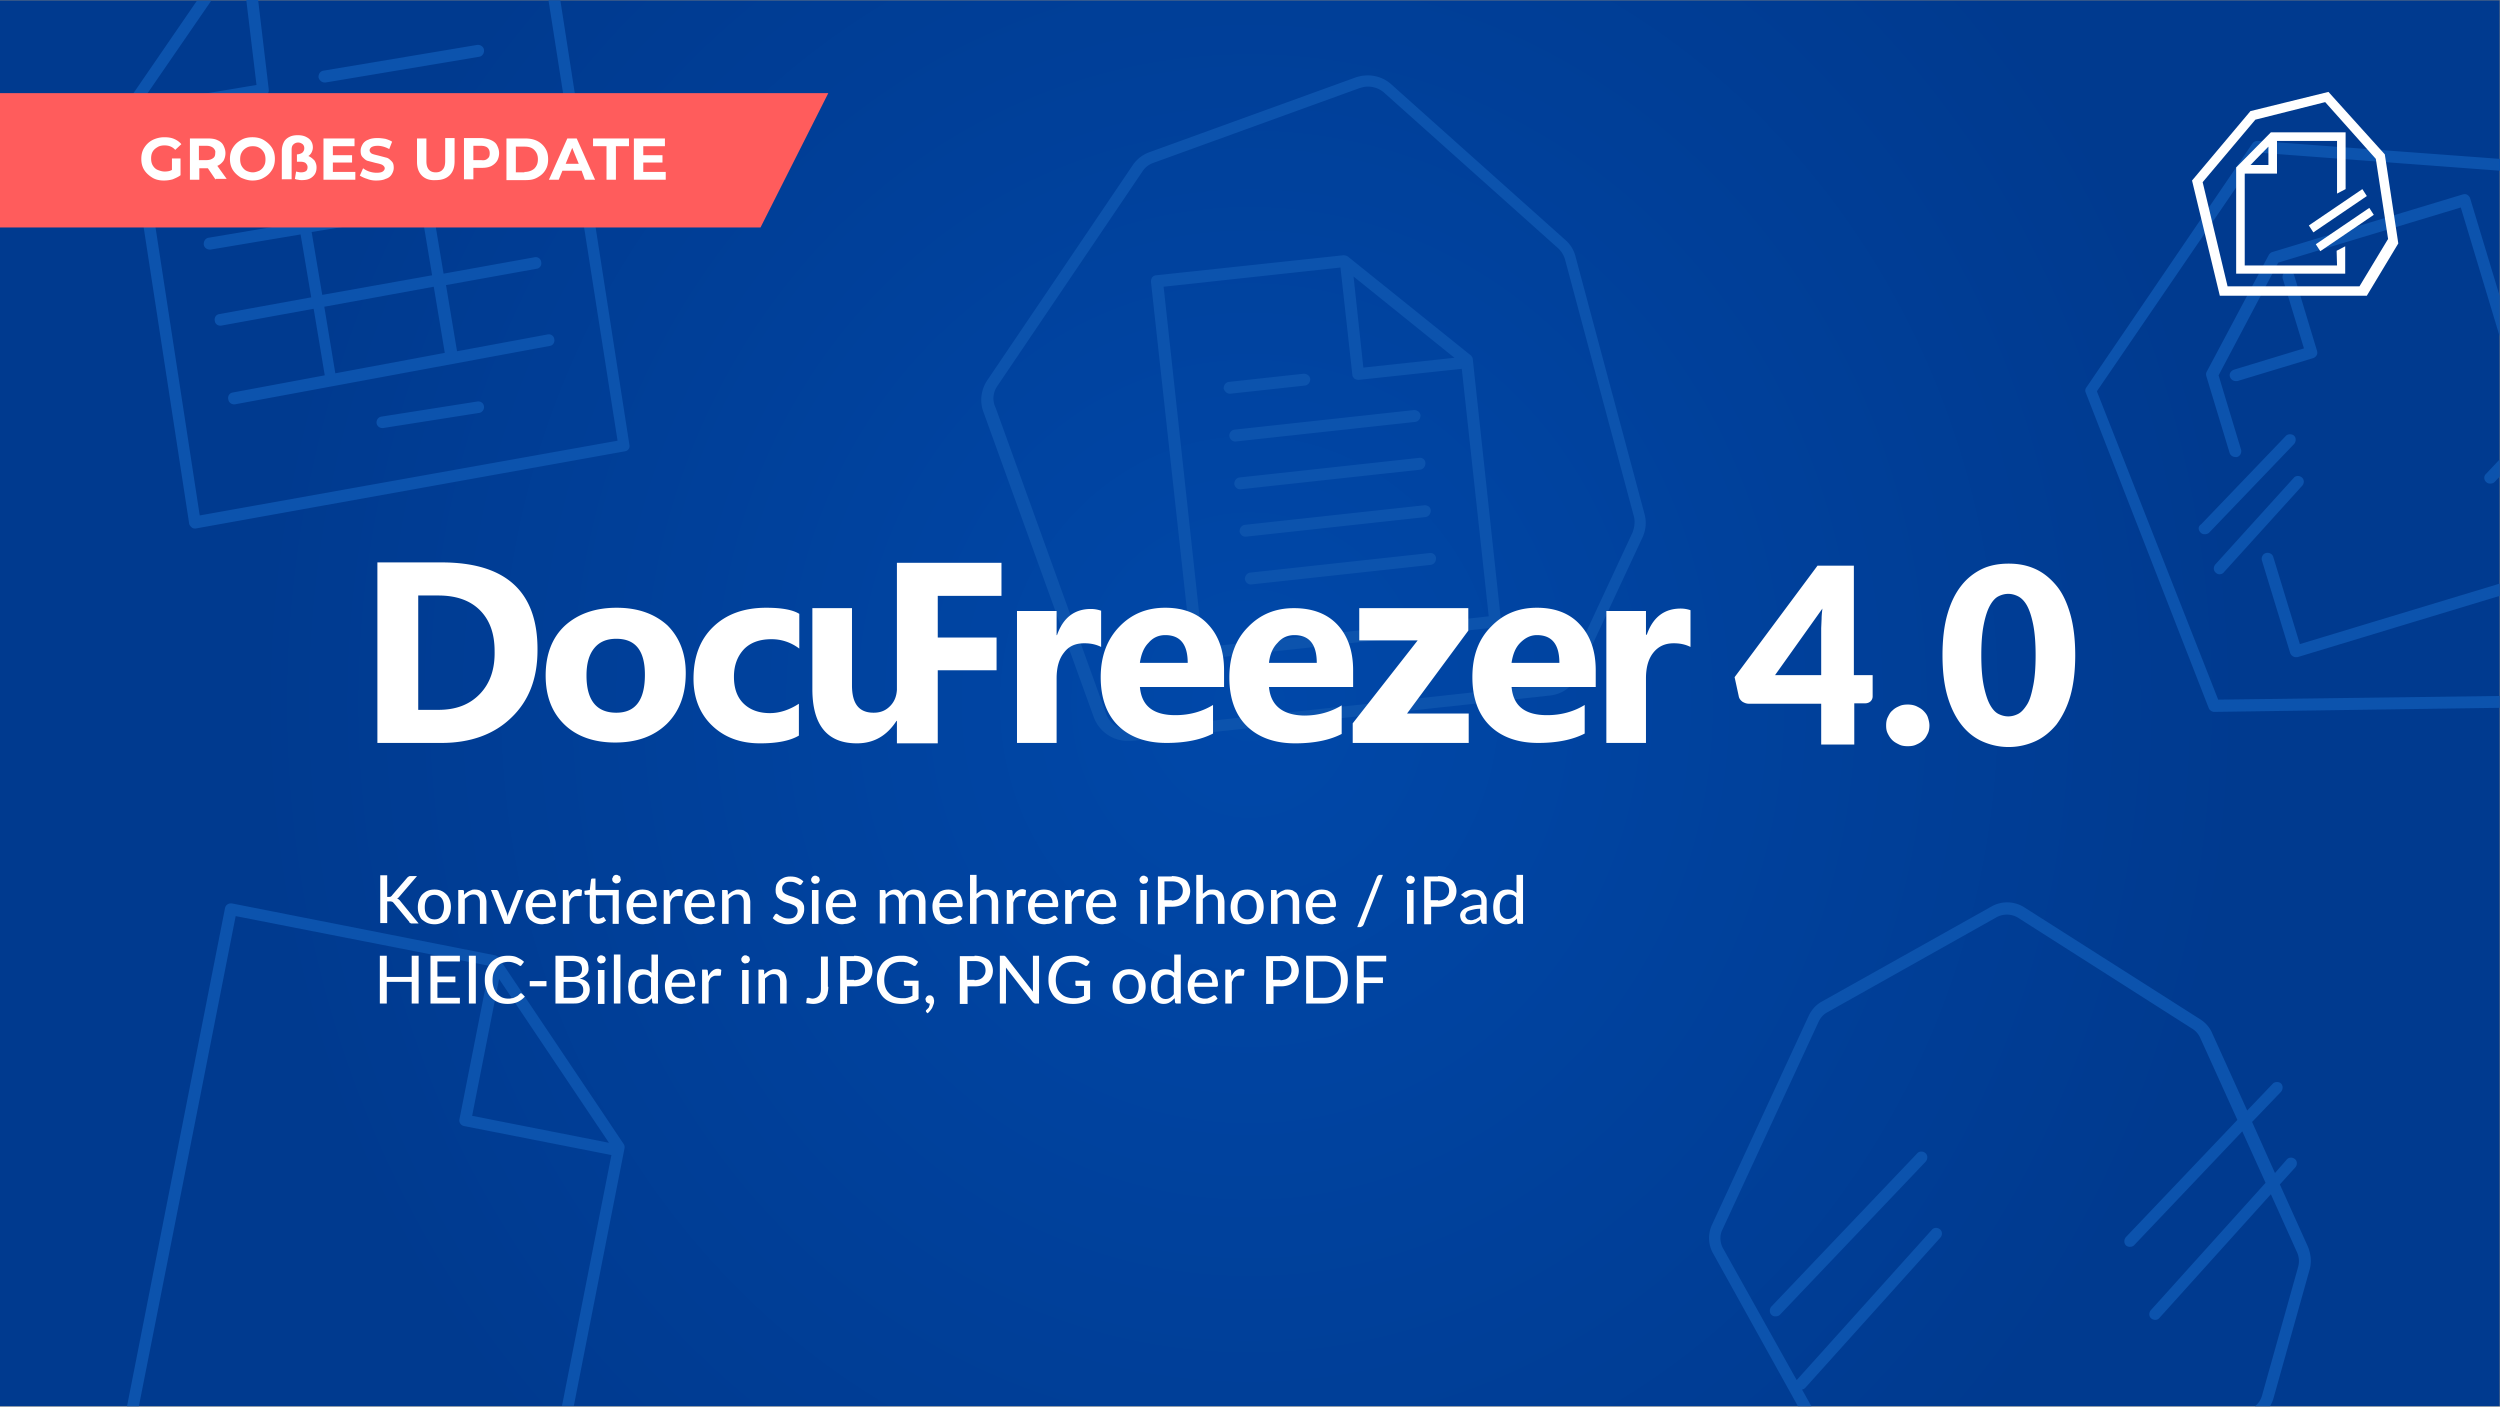 <svg xmlns="http://www.w3.org/2000/svg" xmlns:xlink="http://www.w3.org/1999/xlink" viewBox="0 447.7 612.1 344.4" xmlns:v="https://vecta.io/nano"><rect x="0" y="447.7" width="612.1" height="344.4" fill="#808080" stroke="none"/><radialGradient id="A" cx="640.033" cy="336.316" r="511.221" gradientTransform="matrix(0.478 0 0 0.512 0 447.706)" gradientUnits="userSpaceOnUse"><stop offset="0" stop-color="#0048a9"/><stop offset="1" stop-color="#003a8f"/></radialGradient><path fill="url(#A)" d="M0 792V447.8h612V792"/><path d="M469.4 730.1l-35.7 37.5c-.5.6-.5 1.5 0 2 .3.3.6.4 1 .4s.8-.1 1.1-.4l35.7-37.5c.5-.6.5-1.5 0-2-.6-.6-1.6-.6-2.1 0zm91.3-122.6c.1.4.4.7.7.9.2.1.4.2.7.2h.4l49.5-15v-3l-48.9 14.8-6.5-21.3c-.2-.8-1.1-1.2-1.8-1-.8.2-1.2 1.1-1 1.8l6.9 22.6zm-19.9 13.6c.2.5.8.9 1.3.9h0l69.9-1v-2.9l-68.9.9-29.7-75.5 39.9-58.4 58.8 4.4v-2.9l-59.3-4.4c-.5 0-1 .2-1.3.6l-40.7 59.8c-.3.4-.3.9-.1 1.3l30.1 77.2zm71.2-101l-7.2-23.8c-.1-.4-.4-.7-.7-.9s-.7-.2-1.1-.1l-46.6 14.1c-.4.1-.7.4-.9.7l-15.2 28.6c-.2.3-.2.7-.1 1.1l5.7 18.8c.2.6.8 1 1.4 1h.4c.8-.2 1.2-1.1 1-1.8l-5.5-18.2 14.6-27.6 44.7-13.5L612 530v-9.9h0zM546 540c.2.6.8 1 1.4 1h.4l18.5-5.6c.4-.1.7-.4.9-.7s.2-.7.1-1.1l-5.6-18.5c-.2-.8-1.1-1.2-1.8-1-.8.2-1.2 1.1-1 1.8l5.2 17.1-17.1 5.2c-.8.3-1.3 1-1 1.8zm62.7 25.7c.3.3.6.4 1 .4s.8-.1 1.1-.4l1.2-1.3v-4.2l-3.3 3.5a1.34 1.34 0 0 0 0 2zM122.1 682.2c-.2-.3-.5-.5-.9-.6l-64.4-12.7c-.8-.1-1.5.3-1.7 1.1l-24 122H34l15-75.8 8.7-44.2 62.2 12.2-7.4 37.5a1.39 1.39 0 0 0 .2 1.1c.2.3.5.5.9.6l36.1 7.1-12.1 61.4h2.9l12.4-63a1.39 1.39 0 0 0-.2-1.1l-30.6-45.6zm-6.5 38.7l6.6-33.5 26.9 40.1-33.5-6.6zm423.2-142.8c.3.3.6.4 1 .4s.8-.1 1.1-.4l20.8-21.7c.5-.6.5-1.5 0-2s-1.5-.5-2 0l-20.8 21.7c-.8.5-.7 1.4-.1 2zm4.6 10.2c.4 0 .8-.1 1.1-.5l19.2-21.2c.5-.6.5-1.5-.1-2s-1.5-.5-2 .1l-19.2 21.2c-.5.6-.5 1.5.1 2 .3.3.6.4.9.4zM440.2 792h3.3l-2.3-4.1c.3 0 .6-.2.8-.4l33.1-36.8c.5-.6.5-1.5-.1-2s-1.5-.5-2 .1l-33.1 36.8-18-32.2c-.8-1.4-.9-3.2-.2-4.6l23.6-51c.5-1 1.2-1.8 2.2-2.3l41.3-23.2c1.6-.9 3.7-.9 5.3.1l42.7 27.2a5.1 5.1 0 0 1 1.9 2.2l9.1 20.1-27.3 28.7c-.5.6-.5 1.5 0 2s1.5.5 2 0l26.5-27.9 5.7 12.6-28.1 31.2c-.5.6-.5 1.5.1 2s1.5.5 2-.1l27.3-30.3 6.4 14.2c.5 1.1.6 2.3.3 3.5l-8.9 31.7c-.3 1-.9 1.9-1.7 2.5h3.7c.3-.6.6-1.1.8-1.8l8.9-31.7c.5-1.8.3-3.7-.4-5.5l-6.9-15.3 3.8-4.2c.5-.6.5-1.5-.1-2s-1.5-.5-2 .1l-2.9 3.3-5.6-12.5 7.1-7.4c.5-.6.5-1.5 0-2s-1.5-.5-2 0l-6.3 6.6-8.6-19c-.6-1.4-1.7-2.6-3-3.4l-42.9-27.3a7.81 7.81 0 0 0-8.2-.2l-41.4 23.2c-1.5.8-2.6 2.1-3.3 3.6l-23.6 51c-1.1 2.3-1 5 .3 7.2l20.7 37.3zm-370-307l-22 3.7c-.8.1-1.3.9-1.2 1.7s.9 1.3 1.7 1.2l22-3.7 2.4 14.3-22 3.7c-.8.1-1.3.9-1.2 1.7s.9 1.3 1.7 1.2l22-3.7 2.6 15.4-22.5 4.1c-.8.1-1.3.9-1.1 1.7.1.8.9 1.3 1.7 1.1l22.5-4.1 2.7 16.2v.1L57 543.8c-.8.1-1.3.9-1.1 1.7.1.7.7 1.2 1.4 1.2h.2l77.1-14.3c.8-.1 1.3-.9 1.1-1.7-.1-.8-.9-1.3-1.7-1.1l-22.1 4.1-2.7-16.2 22.2-4c.8-.1 1.3-.9 1.1-1.7-.1-.8-.9-1.3-1.7-1.1l-22.2 4-2.5-15 22.2-3.7c.8-.1 1.3-.9 1.2-1.7s-.9-1.3-1.7-1.2l-22.2 3.7-2.4-14.3 20.2-3.3 2.1-.3c.8-.1 1.3-.9 1.2-1.6-.1-.8-.9-1.3-1.6-1.2l-22.3 3.7-.1-.5c-.1-.8-.9-1.3-1.7-1.2s-1.3.9-1.2 1.7l.1.5-26.9 4.5-.1-.5c-.1-.8-.9-1.3-1.7-1.2s-1.3.9-1.2 1.7l.2.2zm36 32.9l2.7 16.2-26.8 5h0l-2.7-16.3 26.8-4.9zm-2.9-17.8l2.5 15-26.9 4.8-2.6-15.4 27-4.4zm-2.9-17.2l2.4 14.3-26.9 4.5-2.4-14.3 26.9-4.5zm16.5 63.1l-23.5 3.7c-.8.1-1.3.9-1.2 1.6s.7 1.2 1.4 1.2h.2l23.5-3.7c.8-.1 1.3-.9 1.2-1.6-.1-.8-.8-1.3-1.6-1.2zm-37.4-78.1h.2l37.6-6.3c.8-.1 1.3-.9 1.2-1.7s-.9-1.3-1.7-1.2L79.2 465c-.8.1-1.3.9-1.2 1.7.2.7.8 1.2 1.5 1.2zm188.3 155.4c1.3 3.5 4.6 5.8 8.3 5.8h1L379.4 618c3.1-.3 5.7-2.2 7-5l15.7-33.6c.9-1.9 1.1-4 .5-6l-16.8-62.7c-.4-1.7-1.3-3.2-2.6-4.3l-42.5-38c-2.4-2.2-5.8-2.8-8.9-1.7l-50.2 18.2c-1.8.6-3.3 1.8-4.3 3.3l-35.5 52.5c-1.6 2.3-2 5.3-1 7.9l27 74.7zm-23.6-81.1l35.5-52.5c.7-1.1 1.7-1.8 2.9-2.2l50.2-18.2c.7-.2 1.3-.4 2.1-.4 1.4 0 2.9.5 4 1.5l42.5 38c.9.8 1.5 1.8 1.8 2.9L400 574c.4 1.3.2 2.8-.3 4.1L384 611.8h0c-.9 1.9-2.7 3.2-4.7 3.4L277 626.3c-2.7.3-5.3-1.3-6.2-3.9l-27-74.8c-.9-1.8-.7-3.8.4-5.4zM46.3 575.8c0 .4.3.7.6 1 .2.2.5.3.8.3h.2L153 558.2c.8-.1 1.3-.9 1.1-1.6l-16.9-108.8h-2.9l16.9 107.8-102.3 18.3-15.3-99.7 18.1-26.3h-3.5l-17.3 25.2a1.39 1.39 0 0 0-.2 1.1l15.6 101.6zm303.8 7.3l-44 4.8c-.8.1-1.3.8-1.3 1.6.1.7.7 1.3 1.4 1.3h.1l44-4.8c.8-.1 1.3-.8 1.3-1.6s-.8-1.4-1.5-1.3zM37.2 472.8c-.8.1-1.3.9-1.2 1.7.1.7.7 1.2 1.4 1.2h.2l27-4.5c.8-.1 1.3-.8 1.2-1.6l-2.6-21.9h-2.9l2.5 20.8-25.6 4.3zm310.3 87l-44 4.8c-.8.1-1.3.8-1.3 1.6.1.7.7 1.3 1.4 1.3h.1l44-4.8c.8-.1 1.3-.8 1.3-1.6s-.7-1.4-1.5-1.3zm1.3 11.6l-44 4.8c-.8.1-1.3.8-1.3 1.6.1.7.7 1.3 1.4 1.3h.1l44-4.8c.8-.1 1.3-.8 1.3-1.6s-.7-1.3-1.5-1.3zm-57 36.5c.1.7.7 1.3 1.4 1.3h.1l72.9-7.9c.8-.1 1.3-.8 1.3-1.6l-6.9-64c0-.4-.2-.7-.5-1L330 510.5c-.3-.2-.7-.3-1.1-.3l-45.8 4.9c-.4 0-.7.2-1 .5-.2.3-.3.7-.3 1.1l10 91.2zm64.3-72.6l-22.3 2.4-2.4-22.3 24.7 19.9zm-27.9-22.1l2.9 26.2c0 .4.2.7.5 1 .3.2.7.3 1.1.3l25.2-2.7 6.6 60.6-70 7.6-3.2-29.5-6.4-58.8 43.3-4.7zM301 554.5c.1.7.7 1.3 1.4 1.3h.1l44-4.8c.8-.1 1.3-.8 1.3-1.6-.1-.8-.8-1.3-1.6-1.3l-44 4.8a1.46 1.46 0 0 0-1.2 1.6zm.1-10.4h.1l18.3-2c.8-.1 1.3-.8 1.3-1.6-.1-.8-.8-1.3-1.6-1.3l-18.3 2c-.8.1-1.3.8-1.3 1.6.2.7.8 1.3 1.5 1.3z" fill="#0c53ad"/><g fill="#fff"><path d="M458.5 613v5.2c0 .5-.2.9-.5 1.2s-.8.5-1.3.5H454V630h-8.1v-10h-17.7c-.6 0-1.1-.2-1.6-.5-.5-.4-.8-.8-.9-1.4l-1-4.6 20.3-27.3h8.9V613h4.6zm-12.6 0v-11.5l.1-2.3c0-.8.1-1.7.2-2.5L434.6 613h11.3zm15.9 12.3c0-.7.1-1.4.4-2s.6-1.2 1.1-1.6c.5-.5 1-.8 1.7-1.1.6-.3 1.3-.4 2.1-.4.7 0 1.4.1 2.1.4.6.3 1.2.6 1.7 1.1s.9 1 1.1 1.6.4 1.3.4 2-.1 1.4-.4 2-.6 1.2-1.1 1.6c-.5.5-1 .8-1.7 1.1-.6.3-1.3.4-2.1.4s-1.5-.1-2.1-.4-1.2-.6-1.7-1.1-.8-1-1.1-1.6-.4-1.2-.4-2zm46.3-17.2c0 3.8-.4 7.2-1.2 10s-2 5.1-3.4 7c-1.5 1.8-3.2 3.2-5.2 4.1s-4.2 1.4-6.5 1.4-4.5-.5-6.5-1.4-3.7-2.3-5.1-4.1-2.6-4.2-3.4-7-1.2-6.1-1.2-10c0-3.8.4-7.2 1.2-10s1.9-5.1 3.4-7a14.25 14.25 0 0 1 5.1-4.1c1.9-.9 4.1-1.3 6.5-1.3s4.5.4 6.5 1.3 3.7 2.3 5.2 4.1 2.6 4.2 3.4 7 1.2 6.2 1.2 10zm-9.7 0c0-3-.2-5.5-.6-7.5s-.9-3.5-1.5-4.6-1.4-1.9-2.2-2.3-1.6-.6-2.4-.6-1.6.2-2.4.6-1.5 1.2-2.1 2.3-1.1 2.6-1.5 4.6-.6 4.4-.6 7.5.2 5.5.6 7.5c.4 1.9.9 3.5 1.5 4.6s1.3 1.9 2.1 2.3 1.6.6 2.4.6 1.6-.2 2.4-.6 1.5-1.2 2.2-2.3 1.1-2.6 1.5-4.6c.4-1.9.6-4.4.6-7.5zM94.6 667.3h.6c.2 0 .4 0 .5-.1s.2-.1.3-.3l3.7-4.3c.1-.1.2-.2.4-.3.1-.1.3-.1.5-.1h1.5l-4.3 5c-.1.1-.2.3-.3.3-.1.1-.2.2-.3.2.3.1.6.3.8.6l4.5 5.5H101h-.3c-.1 0-.1 0-.2-.1-.1 0-.1-.1-.2-.1s-.1-.1-.1-.2l-3.8-4.6-.2-.2c-.1-.1-.1-.1-.2-.1s-.2-.1-.2-.1h-.3-.7v5.3h-1.7V662h1.7v5.3zm11.8-1.8c.6 0 1.2.1 1.6.3.5.2.9.5 1.3.9s.6.8.8 1.3.3 1.1.3 1.8a5.23 5.23 0 0 1-.3 1.8c-.2.5-.4 1-.8 1.3s-.8.7-1.3.8c-.5.2-1 .3-1.6.3s-1.2-.1-1.7-.3-.9-.5-1.3-.8-.6-.8-.8-1.3-.3-1.1-.3-1.8c0-.6.1-1.2.3-1.8.2-.5.5-1 .8-1.3s.8-.7 1.3-.9 1-.3 1.7-.3zm0 7.3c.8 0 1.4-.3 1.7-.8s.6-1.3.6-2.2c0-1-.2-1.7-.6-2.2s-1-.8-1.7-.8c-.8 0-1.4.3-1.8.8s-.6 1.3-.6 2.2c0 1 .2 1.7.6 2.2s1 .8 1.8.8z"/><use xlink:href="#C"/><path d="M128.2 665.6l-3.3 8.3h-1.4l-3.3-8.3h1.3c.1 0 .2 0 .3.1l.2.2 2 5.1c.1.2.1.4.2.6s.1.4.1.6c0-.2.1-.4.1-.6s.1-.4.2-.6l2-5.1c0-.1.1-.2.2-.2.1-.1.2-.1.3-.1h1.1z"/><use xlink:href="#D"/><use xlink:href="#E"/><path d="M151.6 673.9H150v-7h-4.1v4.8c0 .3.1.6.2.7.2.2.4.2.6.2.1 0 .3 0 .4-.1.1 0 .2-.1.3-.1s.1-.1.2-.1.1-.1.1-.1h.1l.1.1.5.8-.9.6c-.4.1-.7.2-1.1.2-.7 0-1.2-.2-1.5-.6-.4-.4-.5-.9-.5-1.6v-4.9h-1c-.1 0-.2 0-.2-.1-.1-.1-.1-.1-.1-.3v-.6l1.3-.2.3-2.5c0-.1.1-.2.1-.2.1-.1.1-.1.2-.1h.8v2.8h5.7v8.3zm.4-10.9c0 .1 0 .3-.1.4s-.1.2-.2.3-.2.2-.4.2c-.1.1-.3.1-.4.1s-.3 0-.4-.1-.2-.1-.3-.2-.2-.2-.2-.3c-.1-.1-.1-.3-.1-.4 0-.2 0-.3.1-.4s.1-.3.2-.4.2-.2.3-.2c.1-.1.3-.1.4-.1s.3 0 .4.1.3.1.4.2.2.2.2.4.1.3.1.4zm8.7 9.7c-.2.2-.4.4-.7.6s-.5.3-.8.4-.6.2-.9.2-.6.1-.9.1c-.6 0-1.1-.1-1.6-.3s-.9-.5-1.3-.8c-.4-.4-.6-.8-.8-1.4-.2-.5-.3-1.2-.3-1.9 0-.6.1-1.1.3-1.6s.4-.9.8-1.3a2.73 2.73 0 0 1 1.2-.9c.5-.2 1-.3 1.6-.3.5 0 1 .1 1.4.2.4.2.8.4 1.1.7s.6.7.7 1.2c.2.5.3 1 .3 1.6 0 .2 0 .4-.1.5s-.2.1-.3.1H155c0 .5.1.9.2 1.3s.3.7.5.9.5.4.8.5.6.2 1 .2.7 0 .9-.1.5-.2.7-.3.3-.2.5-.3c.1-.1.2-.1.3-.1s.2 0 .3.1l.5.7zm-1.3-3.8c0-.3 0-.6-.1-.9s-.2-.5-.4-.7-.4-.3-.6-.5c-.2-.1-.5-.2-.9-.2-.7 0-1.2.2-1.6.6s-.6.9-.7 1.6h4.3z"/><use xlink:href="#E" x="24.7"/><use xlink:href="#D" x="38.9"/><use xlink:href="#C" x="64.6"/><path d="M196.3 664.1c-.1.1-.1.2-.2.2s-.1.1-.2.1-.2 0-.3-.1-.3-.2-.5-.3-.4-.2-.7-.3-.6-.1-.9-.1-.6 0-.9.1-.5.2-.6.4c-.2.2-.3.3-.4.5s-.1.4-.1.7.1.6.2.8c.2.2.4.4.6.5l.9.4 1 .3c.3.1.7.3 1 .4.3.2.6.3.9.6.3.2.5.5.6.8.2.3.2.7.2 1.2s-.1 1-.3 1.4c-.2.5-.4.8-.8 1.2-.3.3-.7.6-1.2.8s-1 .3-1.7.3c-.4 0-.7 0-1.1-.1l-1-.3c-.3-.1-.6-.3-.9-.5s-.5-.4-.7-.6l.5-.8c0-.1.1-.1.2-.2.1 0 .1-.1.2-.1s.2.1.4.2c.1.1.3.3.6.4.2.1.5.3.8.4s.7.2 1.1.2.7 0 1-.1.5-.2.7-.4.3-.4.4-.6.2-.5.2-.8-.1-.6-.2-.8c-.2-.2-.4-.4-.6-.5l-.9-.4-1-.3c-.3-.1-.7-.2-1-.4s-.6-.3-.9-.6c-.3-.2-.5-.5-.6-.9-.2-.4-.2-.8-.2-1.3 0-.4.1-.8.2-1.2.2-.4.4-.7.7-1s.7-.5 1.1-.7c.5-.2 1-.3 1.6-.3.7 0 1.3.1 1.8.3s1 .5 1.4.9l-.4.6z"/><use xlink:href="#F"/><use xlink:href="#D" x="73.5"/><path d="M215.4 673.9v-8.3h1c.2 0 .4.1.4.3l.1.8c.3-.4.6-.7 1-.9s.8-.3 1.3-.3 1 .2 1.3.5.6.7.7 1.2c.1-.3.3-.5.5-.8.2-.2.4-.4.6-.5s.5-.2.7-.3c.3-.1.5-.1.8-.1.4 0 .8.1 1.2.2.3.1.6.3.9.6.2.3.4.6.5 1s.2.8.2 1.3v5.3H225v-5.3c0-.6-.1-1.1-.4-1.4s-.7-.5-1.2-.5c-.2 0-.4 0-.7.1-.2.1-.4.2-.5.4-.2.2-.3.4-.4.6s-.1.5-.1.8v5.3h-1.6v-5.3c0-.6-.1-1.1-.4-1.4s-.6-.5-1.1-.5a1.93 1.93 0 0 0-1 .3c-.3.2-.6.4-.8.7v6.1h-1.4zm20.2-1.2c-.2.2-.4.4-.7.6s-.5.3-.8.4-.6.2-.9.2-.6.1-.9.1c-.6 0-1.1-.1-1.6-.3s-.9-.5-1.3-.8c-.4-.4-.6-.8-.8-1.4-.2-.5-.3-1.2-.3-1.9 0-.6.1-1.1.3-1.6s.4-.9.8-1.3a2.73 2.73 0 0 1 1.2-.9c.5-.2 1-.3 1.6-.3.5 0 1 .1 1.4.2.4.2.8.4 1.1.7s.6.7.7 1.2c.2.5.3 1 .3 1.6 0 .2 0 .4-.1.5s-.2.1-.3.1H230c0 .5.1.9.2 1.3s.3.7.5.9.5.4.8.5.6.2 1 .2.7 0 .9-.1.5-.2.7-.3.3-.2.5-.3c.1-.1.2-.1.3-.1s.2 0 .3.1l.4.7zm-1.3-3.8c0-.3 0-.6-.1-.9s-.2-.5-.4-.7-.4-.3-.6-.5c-.2-.1-.5-.2-.9-.2-.7 0-1.2.2-1.6.6s-.6.9-.7 1.6h4.3z"/><use xlink:href="#G"/><use xlink:href="#E" x="108.7"/><use xlink:href="#D" x="123"/><use xlink:href="#E" x="123"/><use xlink:href="#D" x="137.2"/><use xlink:href="#F" x="80.4"/><use xlink:href="#H"/><use xlink:href="#G" x="55.4"/><path d="M305.4 665.5c.6 0 1.2.1 1.6.3.5.2.9.5 1.3.9.3.4.6.8.8 1.3s.3 1.1.3 1.8a5.23 5.23 0 0 1-.3 1.8c-.2.5-.4 1-.8 1.3-.3.4-.8.7-1.3.8-.5.2-1 .3-1.6.3s-1.2-.1-1.7-.3-.9-.5-1.3-.8-.6-.8-.8-1.3-.3-1.1-.3-1.8c0-.6.1-1.2.3-1.8.2-.5.5-1 .8-1.3s.8-.7 1.3-.9 1.1-.3 1.7-.3zm0 7.3c.8 0 1.4-.3 1.7-.8s.6-1.3.6-2.2c0-1-.2-1.7-.6-2.2s-1-.8-1.7-.8c-.8 0-1.4.3-1.8.8s-.6 1.3-.6 2.2c0 1 .2 1.7.6 2.2s1 .8 1.8.8zm7.2-6c.2-.2.4-.4.6-.5.2-.2.4-.3.6-.4s.5-.2.7-.3.5-.1.8-.1a3.73 3.73 0 0 1 1.2.2l.9.6c.2.3.4.6.5 1s.2.8.2 1.3v5.3h-1.6v-5.3c0-.6-.1-1-.4-1.4-.3-.3-.7-.5-1.2-.5-.4 0-.8.1-1.1.3-.4.2-.7.5-1 .8v6.1h-1.6v-8.3h1c.2 0 .4.1.4.3v.9zm14.4 5.9c-.2.2-.4.4-.7.6s-.5.3-.8.4-.6.2-.9.2-.6.1-.9.1c-.6 0-1.1-.1-1.6-.3s-.9-.5-1.3-.8c-.4-.4-.6-.8-.8-1.4-.2-.5-.3-1.2-.3-1.9 0-.6.1-1.1.3-1.6s.4-.9.8-1.3a2.73 2.73 0 0 1 1.2-.9c.5-.2 1-.3 1.6-.3.5 0 1 .1 1.4.2.4.2.8.4 1.1.7s.6.7.7 1.2c.2.5.3 1 .3 1.6 0 .2 0 .4-.1.5s-.2.1-.3.1h-5.4c0 .5.1.9.2 1.3s.3.7.5.9.5.4.8.5.6.2 1 .2.7 0 .9-.1c.3-.1.5-.2.7-.3s.3-.2.5-.3c.1-.1.2-.1.3-.1s.2 0 .3.1l.5.7zm-1.3-3.8c0-.3 0-.6-.1-.9s-.2-.5-.4-.7-.4-.3-.6-.5-.5-.2-.9-.2c-.7 0-1.2.2-1.6.6s-.6.9-.7 1.6h4.3zm8.2 5.1c-.1.2-.2.4-.4.5s-.3.2-.5.2h-.7l4.8-12.2a1.38 1.38 0 0 1 .3-.4c.1-.1.3-.2.5-.2h.7l-4.7 12.1zm12.5-10.9c0 .1 0 .3-.1.4s-.1.2-.2.3-.2.2-.4.2c-.1.1-.3.1-.4.1s-.3 0-.4-.1-.2-.1-.3-.2-.2-.2-.2-.3c-.1-.1-.1-.3-.1-.4 0-.2 0-.3.1-.4s.1-.2.2-.3.2-.2.3-.2c.1-.1.3-.1.4-.1s.3 0 .4.1.3.1.4.2.2.2.2.3.1.2.1.4zm-.3 2.5v8.3h-1.6v-8.3h1.6zm6-3.4c.7 0 1.4.1 2 .3s1 .4 1.4.7.6.7.8 1.2.3.9.3 1.5c0 .5-.1 1-.3 1.5s-.5.9-.8 1.2c-.4.3-.8.6-1.4.8s-1.2.3-1.9.3h-1.8v4.3h-1.7v-11.7h3.4zm0 6c.4 0 .8-.1 1.2-.2.3-.1.6-.3.8-.5a3.04 3.04 0 0 0 .5-.7c.1-.3.2-.6.2-1 0-.7-.2-1.3-.7-1.7-.4-.4-1.1-.6-2-.6h-1.8v4.6h1.8zm5.6-1.4c.5-.4 1-.8 1.5-1s1.1-.3 1.8-.3c.5 0 .9.1 1.3.2s.7.4.9.6l.6 1c.2.4.2.8.2 1.3v5.3h-.7c-.2 0-.3 0-.4-.1s-.1-.1-.2-.3l-.2-.7c-.2.2-.4.4-.6.5s-.4.3-.6.4-.5.2-.7.2c-.3.1-.5.1-.8.1s-.6 0-.9-.1-.5-.2-.7-.4-.4-.4-.5-.7-.2-.6-.2-1c0-.3.1-.6.3-.9a2.36 2.36 0 0 1 .9-.8 9.12 9.12 0 0 1 1.6-.6c.6-.2 1.4-.2 2.4-.3v-.6c0-.6-.1-1.1-.4-1.4s-.7-.5-1.2-.5c-.3 0-.6 0-.9.1s-.4.2-.6.3-.3.2-.4.3-.3.1-.4.1-.2 0-.3-.1l-.2-.2-.6-.4zm4.6 3.4a6.96 6.96 0 0 0-1.6.2c-.5.1-.8.2-1.1.3s-.5.3-.6.5-.2.4-.2.6 0 .4.1.5.2.3.3.4a.76.76 0 0 0 .4.2c.2 0 .3.1.5.1s.5 0 .7-.1.4-.1.6-.2.3-.2.5-.3.3-.3.5-.4v-1.8zm10.6-8.3v12h-1c-.2 0-.4-.1-.4-.3l-.1-1c-.4.4-.8.8-1.2 1-.4.3-1 .4-1.5.4s-.9-.1-1.3-.3-.7-.5-1-.8c-.3-.4-.5-.8-.6-1.3s-.2-1.1-.2-1.8c0-.6.1-1.2.2-1.7.2-.5.4-1 .7-1.4s.7-.7 1.1-.9.9-.3 1.5-.3c.5 0 .9.1 1.3.2.3.2.7.4.9.7v-4.5h1.6zm-1.6 5.7c-.3-.3-.5-.6-.8-.7s-.6-.2-1-.2c-.7 0-1.3.3-1.7.8s-.6 1.3-.6 2.3c0 .5 0 1 .1 1.3.1.4.2.7.4.9s.4.4.6.5.5.2.8.2c.5 0 .9-.1 1.2-.3s.7-.5.9-.9v-3.9zm-268.8 14.1v11.7h-1.7v-5.3h-6.1v5.3H93v-11.7h1.7v5.2h6.1v-5.2h1.7zm10.1 10.3v1.4h-7.2v-11.7h7.2v1.4h-5.5v3.7h4.4v1.4h-4.4v3.8h5.5zm3.9 1.4h-1.7v-11.7h1.7v11.7zm11-2.5c.1 0 .2 0 .3.1l.7.7c-.5.6-1.1 1-1.7 1.3-.7.3-1.5.5-2.5.5-.8 0-1.6-.1-2.3-.4s-1.3-.7-1.8-1.2-.9-1.2-1.1-1.9c-.3-.7-.4-1.5-.4-2.4s.1-1.7.4-2.4.7-1.4 1.2-1.9 1.1-.9 1.8-1.2 1.5-.4 2.3-.4 1.6.1 2.2.4 1.2.6 1.7 1.1l-.6.8c0 .1-.1.1-.1.1s-.1.1-.2.1-.2-.1-.4-.2c-.1-.1-.3-.2-.5-.3s-.5-.2-.8-.3a3.73 3.73 0 0 0-1.2-.2c-.6 0-1.1.1-1.6.3a2.73 2.73 0 0 0-1.2.9c-.3.4-.6.9-.8 1.4s-.3 1.2-.3 1.9.1 1.3.3 1.9.5 1 .8 1.4c.4.4.8.7 1.2.9.5.2 1 .3 1.5.3.3 0 .6 0 .9-.1.3 0 .5-.1.7-.2l.6-.3c.2-.1.4-.3.6-.5l.1-.1c.1-.1.2-.1.2-.1zm2.2-3h4.1v1.3h-4.1v-1.3zm10.3-6.2c.7 0 1.4.1 1.9.2s1 .3 1.3.6.6.6.7 1 .2.8.2 1.3c0 .3 0 .6-.1.8-.1.3-.2.5-.4.7s-.4.4-.7.6-.6.3-1 .4c1.7.3 2.5 1.2 2.5 2.7 0 .5-.1 1-.3 1.4a4.44 4.44 0 0 1-.8 1.1c-.4.3-.8.5-1.3.7s-1.1.2-1.8.2H136v-11.7h4zm-2 1.4v3.8h2c.9 0 1.5-.2 1.9-.5s.6-.8.6-1.4c0-.7-.2-1.2-.6-1.5s-1-.5-1.8-.5H138zm2.4 8.9c.4 0 .8-.1 1.1-.2s.6-.2.8-.4.3-.4.4-.6.1-.5.1-.8c0-.6-.2-1-.6-1.4-.4-.3-1-.5-1.9-.5H138v3.9h2.4z"/><use xlink:href="#I"/><path d="M151.9 681.4v12h-1.6v-12h1.6z"/><use xlink:href="#J"/><use xlink:href="#D" x="34.1" y="19.5"/><use xlink:href="#E" x="34.1" y="19.5"/><use xlink:href="#I" x="35.3"/><path d="M187.1 686.3c.2-.2.4-.4.6-.5.2-.2.4-.3.6-.4s.5-.2.7-.3.5-.1.8-.1a3.73 3.73 0 0 1 1.2.2l.9.6c.2.3.4.6.5 1s.2.8.2 1.3v5.3H191v-5.3c0-.6-.1-1-.4-1.4s-.7-.5-1.2-.5c-.4 0-.8.1-1.1.3s-.7.5-1 .8v6.1h-1.6v-8.3h1c.2 0 .4.1.4.3v.9zm15.7 3c0 .7-.1 1.2-.2 1.8-.2.5-.4 1-.7 1.3-.3.4-.7.6-1.2.8s-1 .3-1.6.3c-.5 0-1.1-.1-1.7-.2l.1-1c0-.1 0-.2.1-.2.1-.1.2-.1.3-.1s.2 0 .4.1c.2 0 .4.1.6.1a2.39 2.39 0 0 0 .9-.2c.3-.1.5-.3.7-.5s.3-.5.4-.8.1-.8.1-1.2v-7.6h1.7v7.4z"/><use xlink:href="#H" x="-77.8" y="19.5"/><use xlink:href="#K"/><path d="M227.6 693.4c-.1 0-.3 0-.4-.1s-.2-.1-.3-.2-.2-.2-.2-.3-.1-.3-.1-.4 0-.3.1-.4.1-.2.2-.3.2-.2.3-.2c.1-.1.3-.1.4-.1a.9.9 0 0 1 .5.1c.1.1.2.1.3.3.1.1.2.2.2.4 0 .1.1.3.1.5s0 .5-.1.8l-.3.8c-.1.3-.3.5-.5.8-.2.2-.4.5-.7.7l-.3-.3c-.1-.1-.1-.2-.1-.3v-.1l.1-.1.2-.2.3-.3a.76.76 0 0 0 .2-.4c.1-.3.2-.5.1-.7h0zm11-11.7c.7 0 1.4.1 2 .3s1 .4 1.4.7.6.7.8 1.2.3.9.3 1.5c0 .5-.1 1-.3 1.5s-.5.9-.8 1.2c-.4.3-.8.6-1.4.8s-1.2.3-1.9.3h-1.8v4.3H235v-11.7h3.6zm0 6c.4 0 .8-.1 1.2-.2.3-.1.6-.3.8-.5a3.04 3.04 0 0 0 .5-.7c.1-.2.2-.6.2-1 0-.7-.2-1.3-.7-1.7-.4-.4-1.1-.6-2-.6h-1.8v4.6h1.8zm15.8-6v11.7h-.9c-.1 0-.2 0-.3-.1s-.2-.1-.3-.2l-6.6-8.5v.4.4 8h-1.5v-11.7h.9c.2 0 .3 0 .3.1.1 0 .2.1.3.2l6.6 8.5v-.5-.4-7.9h1.5z"/><use xlink:href="#K" x="42"/><path d="M276.5 685c.6 0 1.2.1 1.6.3.5.2.9.5 1.3.9s.6.8.8 1.3.3 1.1.3 1.8a5.23 5.23 0 0 1-.3 1.8c-.2.5-.4 1-.8 1.3s-.8.7-1.3.8c-.5.2-1 .3-1.6.3s-1.2-.1-1.7-.3-.9-.5-1.3-.8-.6-.8-.8-1.3-.3-1.1-.3-1.8c0-.6.1-1.2.3-1.8.2-.5.5-1 .8-1.3s.8-.7 1.3-.9 1.1-.3 1.7-.3zm0 7.3c.8 0 1.4-.3 1.7-.8s.6-1.3.6-2.2c0-1-.2-1.7-.6-2.2s-1-.8-1.7-.8c-.8 0-1.4.3-1.8.8s-.6 1.3-.6 2.2c0 1 .2 1.7.6 2.2s1 .8 1.8.8z"/><use xlink:href="#J" x="128"/><use xlink:href="#D" x="162.1" y="19.5"/><path d="M301.5 686.7c.3-.5.6-1 1-1.3s.8-.5 1.3-.5a.9.9 0 0 1 .5.1c.2 0 .3.1.4.2l-.1 1.2c0 .1-.1.2-.3.2h-.3-.5c-.3 0-.5 0-.7.1s-.4.2-.5.3c-.2.1-.3.3-.4.5s-.2.4-.3.7v5.2H300v-8.3h.9c.2 0 .3 0 .4.1s.1.2.1.3l.1 1.2zm12-5c.7 0 1.4.1 2 .3s1 .4 1.4.7.6.7.8 1.2.3.9.3 1.5c0 .5-.1 1-.3 1.5s-.5.9-.8 1.2c-.4.3-.8.6-1.4.8s-1.2.3-1.9.3h-1.8v4.3H310v-11.7h3.5zm0 6c.4 0 .8-.1 1.2-.2.3-.1.6-.3.8-.5a3.04 3.04 0 0 0 .5-.7c.1-.3.2-.6.2-1 0-.7-.2-1.3-.7-1.7-.4-.4-1.1-.6-2-.6h-1.8v4.6h1.8zm16.5-.1c0 .9-.1 1.7-.4 2.4s-.7 1.3-1.2 1.8-1.1.9-1.8 1.2-1.5.4-2.4.4h-4.4v-11.7h4.4c.9 0 1.7.1 2.4.4s1.3.7 1.8 1.2.9 1.1 1.2 1.8c.3.8.4 1.6.4 2.5zm-1.7 0c0-.7-.1-1.3-.3-1.9s-.5-1-.8-1.4-.8-.7-1.3-.9-1.1-.3-1.7-.3h-2.7v8.9h2.7c.6 0 1.2-.1 1.7-.3s.9-.5 1.3-.9.6-.8.8-1.4c.2-.5.3-1.1.3-1.8zm5.6-4.5v3.9h4.7v1.4h-4.7v5h-1.7v-11.7h7.2v1.4h-5.5z"/></g><g fill="#fff"><path d="M572.2 512.7h-22.6v-22.5h7.9v-8h14.7v12.9l2.1-1.1v-13.9H556l-8.5 8.6v26h26.7V508l-2.1 1.1.1 3.6h0zm-16.8-29.1v4.5H551l4.4-4.5zm11 21l13.1-8.9-1.1-1.7-13.1 8.9 1.1 1.7zm1.7 4.6l13.1-8.9-1.1-1.7-13.1 8.9 1.1 1.7zm15.8-23.7l-13.8-15.3-19.1 4.7-14.3 17 6.8 28.2h36l7.7-12.8-3.3-21.8zm-6.2 32.3h-32.3l-6.1-25.5 12.9-15.3 17.1-4.3 12.4 13.9 3 19.6-7 11.6z"/><path fill-rule="evenodd" d="M174.6 601.2c-3.2 3.1-4.8 7.3-4.8 12.7 0 4.6 1.5 8.5 4.5 11.4s6.9 4.4 11.8 4.4c4.1 0 7.3-.6 9.5-1.9V620c-2.3 1.5-4.7 2.3-7.1 2.3-2.7 0-4.9-.8-6.5-2.4s-2.3-3.8-2.3-6.5c0-2.9.9-5.1 2.5-6.8 1.6-1.6 3.8-2.4 6.7-2.4 2.5 0 4.8.8 6.8 2.3V598c-1.6-1-4.3-1.5-8.1-1.5-5.5 0-9.8 1.6-13 4.7zm-66.5-15.8H92.4v44.2h15.7c7.1 0 12.9-2.1 17.1-6.2 4.3-4.1 6.4-9.6 6.4-16.5.1-14.4-7.8-21.5-23.5-21.5zm9.4 32.2c-2.5 2.6-5.8 3.9-10.2 3.9h-4.9v-28h4.9c4.4 0 7.8 1.2 10.2 3.6s3.6 5.7 3.6 10c.1 4.4-1.1 7.9-3.6 10.5zm33.5-21.1c-5.3 0-9.5 1.5-12.7 4.4-3.1 2.9-4.7 7-4.7 12.2 0 5 1.5 9 4.6 12 3 2.9 7.2 4.4 12.4 4.4 5.3 0 9.5-1.5 12.7-4.6 3.1-3.1 4.6-7.2 4.6-12.4 0-4.8-1.5-8.7-4.5-11.7-3.1-2.8-7.2-4.3-12.4-4.3zm-.1 25.7c-4.9 0-7.3-3.1-7.3-9.1 0-2.9.6-5.1 1.9-6.7s3.1-2.3 5.4-2.3c4.7 0 7 2.9 7 8.8 0 6.2-2.3 9.3-7 9.3zm68.6-5.6h.1c-.1 1.6-.6 2.8-1.5 3.8-1.1 1.2-2.4 1.8-4.2 1.8-3.6 0-5.3-2.2-5.3-6.7v-18.9h-9.7v19.8c0 8.8 3.6 13.3 10.9 13.3 4.1 0 7.3-1.8 9.7-5.5h.1v5.5h10v-17.9H244v-8h-14.4v-10.2h15.6v-8.1h-25.6v31.1zm140-14.5v-5.5h-26.7v7.9h14.3l-15.9 20.3v4.8h28.4v-7.2h-15.1l15-20.3zm-90-4.9a7.46 7.46 0 0 0-2.4-.4c-4 0-6.8 2.1-8.3 6.4h-.1v-5.9H249v32.3h9.7v-15.8c0-2.7.6-4.8 1.8-6.3 1.2-1.6 2.8-2.3 5-2.3 1.6 0 2.9.3 4.1.9v-8.9zm142-.5c-4 0-6.8 2.1-8.3 6.4h-.2v-5.8h-9.7v32.3h9.7v-15.8c0-2.7.6-4.8 1.8-6.3s2.8-2.3 5-2.3c1.6 0 2.9.3 4.1.9v-9a7.46 7.46 0 0 0-2.4-.4zm-35.2-.2c-4.5 0-8.2 1.5-11.2 4.6-3.1 3.1-4.6 7.2-4.6 12.4 0 5 1.4 9 4.2 11.8s6.8 4.3 11.9 4.3c4.7 0 8.5-.8 11.4-2.3v-7c-2.6 1.6-5.7 2.5-9.2 2.5-5.5 0-8.3-2.3-8.7-6.9h20.6v-4.1c0-4.7-1.3-8.4-3.8-11.1-2.5-2.8-6.1-4.2-10.6-4.2zm-6.2 13.4c.3-1.9.9-3.6 2.1-4.8s2.5-1.9 4.1-1.9c3.7 0 5.5 2.3 5.5 6.8h-11.7zm-84.8-13.4c-4.5 0-8.2 1.5-11.2 4.6s-4.6 7.2-4.6 12.4c0 5 1.4 9 4.2 11.8s6.8 4.3 11.9 4.3c4.7 0 8.5-.8 11.4-2.3v-7c-2.6 1.6-5.7 2.5-9.2 2.5-5.5 0-8.3-2.3-8.7-6.9h20.6v-4.1c0-4.7-1.3-8.4-3.8-11.1-2.5-2.8-6.1-4.2-10.6-4.2zm-6.2 13.4c.3-1.9.9-3.6 2.1-4.8 1.1-1.3 2.5-1.9 4.1-1.9 3.7 0 5.5 2.3 5.5 6.8h-11.7zm31.6 6h20.6v-4.1c0-4.7-1.3-8.4-3.8-11.1s-6.1-4.1-10.7-4.1c-4.5 0-8.2 1.5-11.2 4.6-3.1 3.1-4.6 7.2-4.6 12.4 0 5 1.4 9 4.2 11.8s6.8 4.3 11.9 4.3c4.7 0 8.5-.8 11.4-2.3v-7c-2.6 1.6-5.7 2.5-9.2 2.5-5.3-.1-8.2-2.5-8.6-7zm2.1-10.8c1.1-1.3 2.5-1.9 4.1-1.9 3.7 0 5.5 2.3 5.5 6.8h-11.7c.2-2 .9-3.7 2.1-4.9z"/></g><path fill="#ff5c5c" d="M186.2 503.4H0v-32.9h202.8z"/><path d="M42.1 486.5h2.1v4.1c-.5.4-1.2.7-1.9 1-.7.2-1.4.3-2.2.3-1 0-2-.2-2.8-.7s-1.5-1.1-2-1.9-.7-1.7-.7-2.7.2-1.9.7-2.7 1.1-1.4 2-1.9c.8-.4 1.8-.7 2.9-.7.9 0 1.7.1 2.4.4s1.3.7 1.8 1.3l-1.5 1.4c-.7-.8-1.6-1.1-2.6-1.1-.6 0-1.2.1-1.7.4s-.9.6-1.2 1.1-.4 1.1-.4 1.7.1 1.2.4 1.7.7.9 1.2 1.1 1.1.4 1.7.4c.7 0 1.3-.1 1.8-.4v-2.8zm10.7 5.2l-1.9-2.8h-.1-2v2.8h-2.3v-10.1h4.4c.9 0 1.7.1 2.3.4.7.3 1.2.7 1.5 1.3s.5 1.2.5 1.9-.2 1.4-.5 1.9c-.4.5-.9 1-1.5 1.2l2.3 3.2h-2.7zm-.6-7.8c-.4-.3-.9-.5-1.6-.5h-1.9v3.5h1.9c.7 0 1.2-.2 1.6-.5s.5-.7.5-1.3c.1-.4-.1-.8-.5-1.2zm6.8 7.3c-.8-.5-1.5-1.1-2-1.9s-.7-1.7-.7-2.7.2-1.9.7-2.7 1.1-1.4 2-1.9c.8-.5 1.8-.7 2.8-.7s2 .2 2.8.7 1.5 1.1 2 1.9.7 1.7.7 2.7-.2 1.9-.7 2.7-1.1 1.4-2 1.9c-.8.5-1.8.7-2.8.7s-1.9-.3-2.8-.7zm4.5-1.7c.5-.3.9-.7 1.1-1.1.3-.5.4-1 .4-1.7 0-.6-.1-1.2-.4-1.7s-.7-.9-1.1-1.1c-.5-.3-1-.4-1.6-.4s-1.1.1-1.6.4-.9.7-1.1 1.1c-.3.5-.4 1-.4 1.7 0 .6.1 1.2.4 1.7s.7.9 1.1 1.1 1 .4 1.6.4 1.1-.2 1.6-.4zM77 487c.3.5.5 1 .5 1.7 0 1-.3 1.7-1 2.3s-1.5.8-2.6.8c-.3 0-.6 0-.9-.1-.3 0-.6-.1-.8-.2l.3-1.8c.4.1.8.2 1.2.2.5 0 .9-.1 1.2-.3s.4-.6.4-1-.2-.7-.5-1c-.3-.2-.7-.3-1.3-.3h-.8v-1.8c.5 0 1-.2 1.3-.4.3-.3.5-.6.5-1.1 0-.4-.1-.7-.4-1-.3-.2-.6-.4-1.1-.4s-.9.2-1.2.5-.4.7-.4 1.3v7.2H69v-7a4.65 4.65 0 0 1 .5-2.1c.3-.6.8-1 1.4-1.3s1.3-.4 2-.4 1.4.1 2 .4 1 .6 1.3 1.1.4 1 .4 1.5c0 .4-.1.8-.3 1.2a2.36 2.36 0 0 1-.8.9c.7.3 1.1.7 1.5 1.1zm10 2.8v1.9h-7.8v-10.1h7.6v1.9h-5.3v2.2h4.7v1.8h-4.7v2.3H87zm2.9 1.7c-.7-.2-1.3-.5-1.8-.8l.8-1.8a5.3 5.3 0 0 0 1.5.8c.6.2 1.2.3 1.8.3.7 0 1.2-.1 1.5-.3s.5-.5.5-.8c0-.2-.1-.4-.3-.6s-.4-.3-.7-.4-.7-.2-1.2-.3l-1.9-.5c-.5-.1-.9-.5-1.3-.9s-.5-.9-.5-1.6c0-.6.2-1.1.5-1.6s.8-.9 1.4-1.1c.6-.3 1.4-.4 2.3-.4.6 0 1.3.1 1.9.2.6.2 1.2.4 1.6.7l-.7 1.8c-.9-.5-1.9-.8-2.8-.8-.7 0-1.1.1-1.5.3-.3.2-.5.5-.5.8s.2.6.5.8c.4.2.9.3 1.7.5l1.9.5c.5.1.9.5 1.3.9s.5.9.5 1.6c0 .6-.2 1.1-.5 1.6s-.8.9-1.5 1.1c-.6.3-1.4.4-2.4.4-.6 0-1.4-.1-2.1-.4zm13.4-.8c-.8-.8-1.2-1.9-1.2-3.4v-5.7h2.3v5.6c0 1.8.8 2.7 2.3 2.7.7 0 1.3-.2 1.7-.7.4-.4.6-1.1.6-2.1v-5.6h2.3v5.7c0 1.5-.4 2.6-1.2 3.4s-1.9 1.2-3.4 1.2c-1.5.1-2.6-.3-3.4-1.1zm16.9-8.7c.7.3 1.2.7 1.5 1.3s.5 1.2.5 1.9-.2 1.4-.5 1.9c-.4.6-.9 1-1.5 1.3-.7.3-1.4.4-2.3.4h-2v2.8h-2.3v-10.1h4.4c.8.1 1.6.2 2.2.5zm-.8 4.5c.4-.3.5-.7.5-1.3s-.2-1-.5-1.3-.9-.5-1.6-.5h-1.9v3.5h1.9c.7.1 1.2 0 1.6-.4zm4.6-4.9h4.6c1.1 0 2.1.2 2.9.6s1.5 1 2 1.8.7 1.6.7 2.7-.2 1.9-.7 2.7-1.1 1.3-2 1.8-1.8.6-2.9.6H124v-10.2zm4.4 8.2c1 0 1.8-.3 2.4-.8.6-.6.9-1.3.9-2.3s-.3-1.7-.9-2.3-1.4-.8-2.4-.8h-2.1v6.3h2.1zm14-.3h-4.7l-.9 2.2h-2.4l4.5-10.1h2.3l4.5 10.1h-2.5l-.8-2.2zm-.7-1.7l-1.6-3.9-1.6 3.9h3.2zm6.7-4.3h-3.2v-1.9h8.8v1.9h-3.2v8.2h-2.3v-8.2zm14.6 6.3v1.9h-7.8v-10.1h7.6v1.9h-5.3v2.2h4.7v1.8h-4.7v2.3h5.5z" fill="#fff"/><defs ><path id="C" d="M113.6 666.8c.2-.2.4-.4.6-.5.2-.2.4-.3.6-.4s.5-.2.7-.3.5-.1.8-.1a3.73 3.73 0 0 1 1.2.2l.9.6c.2.3.4.6.5 1s.2.8.2 1.3v5.3h-1.6v-5.3c0-.6-.1-1-.4-1.4s-.7-.5-1.2-.5c-.4 0-.8.1-1.1.3s-.7.5-1 .8v6.1h-1.6v-8.3h1c.2 0 .4.1.4.3v.9z"/><path id="D" d="M136 672.7c-.2.2-.4.4-.7.6s-.5.3-.8.4-.6.2-.9.2-.6.1-.9.1c-.6 0-1.1-.1-1.6-.3s-.9-.5-1.3-.8c-.4-.4-.6-.8-.8-1.4-.2-.5-.3-1.2-.3-1.9 0-.6.1-1.1.3-1.6s.4-.9.8-1.3a2.73 2.73 0 0 1 1.2-.9c.5-.2 1-.3 1.6-.3.5 0 1 .1 1.4.2.4.2.8.4 1.1.7s.6.7.7 1.2c.2.5.3 1 .3 1.6 0 .2 0 .4-.1.5s-.2.1-.3.1h-5.4c0 .5.1.9.2 1.3s.3.7.5.9.5.4.8.5.6.2 1 .2.7 0 .9-.1.5-.2.7-.3.3-.2.5-.3c.1-.1.2-.1.3-.1s.2 0 .3.1l.5.7zm-1.3-3.8c0-.3 0-.6-.1-.9s-.2-.5-.4-.7-.4-.3-.6-.5c-.2-.1-.5-.2-.9-.2-.7 0-1.2.2-1.6.6s-.6.9-.7 1.6h4.3z"/><path id="E" d="M139.3 667.2c.3-.5.6-1 1-1.3s.8-.5 1.3-.5a.9.9 0 0 1 .5.1c.2 0 .3.1.4.2l-.1 1.2c0 .1-.1.2-.3.2h-.3-.5c-.3 0-.5 0-.7.1s-.4.2-.5.3c-.2.1-.3.3-.4.5s-.2.4-.3.7v5.2h-1.6v-8.3h.9c.2 0 .3 0 .4.1s.1.2.1.3l.1 1.2z"/><path id="F" d="M200.7 663.1c0 .1 0 .3-.1.4s-.1.2-.2.3-.2.2-.4.2-.3.1-.4.1-.3 0-.4-.1-.2-.1-.3-.2-.2-.2-.2-.3c-.1-.1-.1-.3-.1-.4 0-.2 0-.3.1-.4s.1-.2.2-.3.2-.2.3-.2c.1-.1.3-.1.4-.1s.3 0 .4.1.3.1.4.2.2.2.2.3.1.2.1.4zm-.3 2.5v8.3h-1.6v-8.3h1.6z"/><path id="G" d="M239 666.7c.3-.4.7-.6 1.1-.9s.9-.3 1.5-.3a3.73 3.73 0 0 1 1.2.2l.9.6c.2.3.4.6.5 1s.2.8.2 1.3v5.3h-1.6v-5.3c0-.6-.1-1-.4-1.4s-.7-.5-1.2-.5c-.4 0-.8.1-1.1.3s-.7.5-1 .8v6.1h-1.6v-12h1.6v4.8z"/><path id="H" d="M286.9 662.2c.7 0 1.4.1 2 .3s1 .4 1.4.7.6.7.8 1.2.3.9.3 1.5c0 .5-.1 1-.3 1.5s-.5.9-.8 1.2c-.4.3-.8.6-1.4.8s-1.2.3-1.9.3h-1.8v4.3h-1.7v-11.7h3.4zm0 6c.4 0 .8-.1 1.2-.2.3-.1.6-.3.8-.5a3.04 3.04 0 0 0 .5-.7c.1-.2.2-.6.2-1 0-.7-.2-1.3-.7-1.7-.4-.4-1.1-.6-2-.6h-1.8v4.6h1.8z"/><path id="I" d="M148.3 682.6c0 .1 0 .3-.1.4s-.1.2-.2.3-.2.2-.4.2-.3.1-.4.1-.3 0-.4-.1-.2-.1-.3-.2-.2-.2-.2-.3c-.1-.1-.1-.3-.1-.4 0-.2 0-.3.1-.4s.1-.2.2-.3.2-.2.3-.2c.1-.1.3-.1.4-.1s.3 0 .4.1.3.1.4.2.2.2.2.3.1.3.1.4zm-.3 2.6v8.3h-1.6v-8.3h1.6z"/><path id="J" d="M161.1 681.4v12h-1c-.2 0-.4-.1-.4-.3l-.1-1c-.4.4-.8.8-1.2 1-.4.3-1 .4-1.5.4s-.9-.1-1.3-.3-.7-.5-1-.8c-.3-.4-.5-.8-.6-1.3s-.2-1.1-.2-1.8c0-.6.1-1.2.2-1.7s.4-1 .7-1.4.7-.7 1.1-.9.9-.3 1.5-.3c.5 0 .9.1 1.3.2.3.2.7.4.9.7v-4.5h1.6zm-1.6 5.8c-.3-.3-.5-.6-.8-.7s-.6-.2-1-.2c-.7 0-1.3.3-1.7.8s-.6 1.3-.6 2.3c0 .5 0 1 .1 1.3s.2.7.4.9.4.4.6.5.5.2.8.2c.5 0 .9-.1 1.2-.3s.7-.5.9-.9v-3.9z"/><path id="K" d="M224.9 687.7v4.6c-.6.4-1.2.7-1.9.9s-1.4.3-2.2.3c-.9 0-1.8-.1-2.6-.4s-1.4-.7-1.9-1.2-.9-1.2-1.2-1.9-.4-1.5-.4-2.4.1-1.7.4-2.4.7-1.4 1.2-1.9 1.2-.9 1.9-1.2 1.6-.4 2.5-.4c.5 0 .9 0 1.3.1l1.1.3c.3.1.7.3.9.5.3.2.6.4.8.6l-.5.8c-.1.1-.2.2-.3.2s-.3 0-.4-.1-.3-.2-.5-.3l-.6-.3c-.2-.1-.5-.2-.8-.2-.3-.1-.7-.1-1.1-.1-.6 0-1.2.1-1.7.3s-1 .5-1.3.9c-.4.4-.6.9-.8 1.4-.2.6-.3 1.2-.3 1.8 0 .7.1 1.4.3 1.9.2.6.5 1 .9 1.4s.8.7 1.4.9a5.23 5.23 0 0 0 1.8.3h.7c.2 0 .4-.1.6-.1.2-.1.4-.1.6-.2l.6-.3v-2.4h-1.7c-.1 0-.2 0-.3-.1s-.1-.1-.1-.2v-1h3.6z"/></defs></svg>